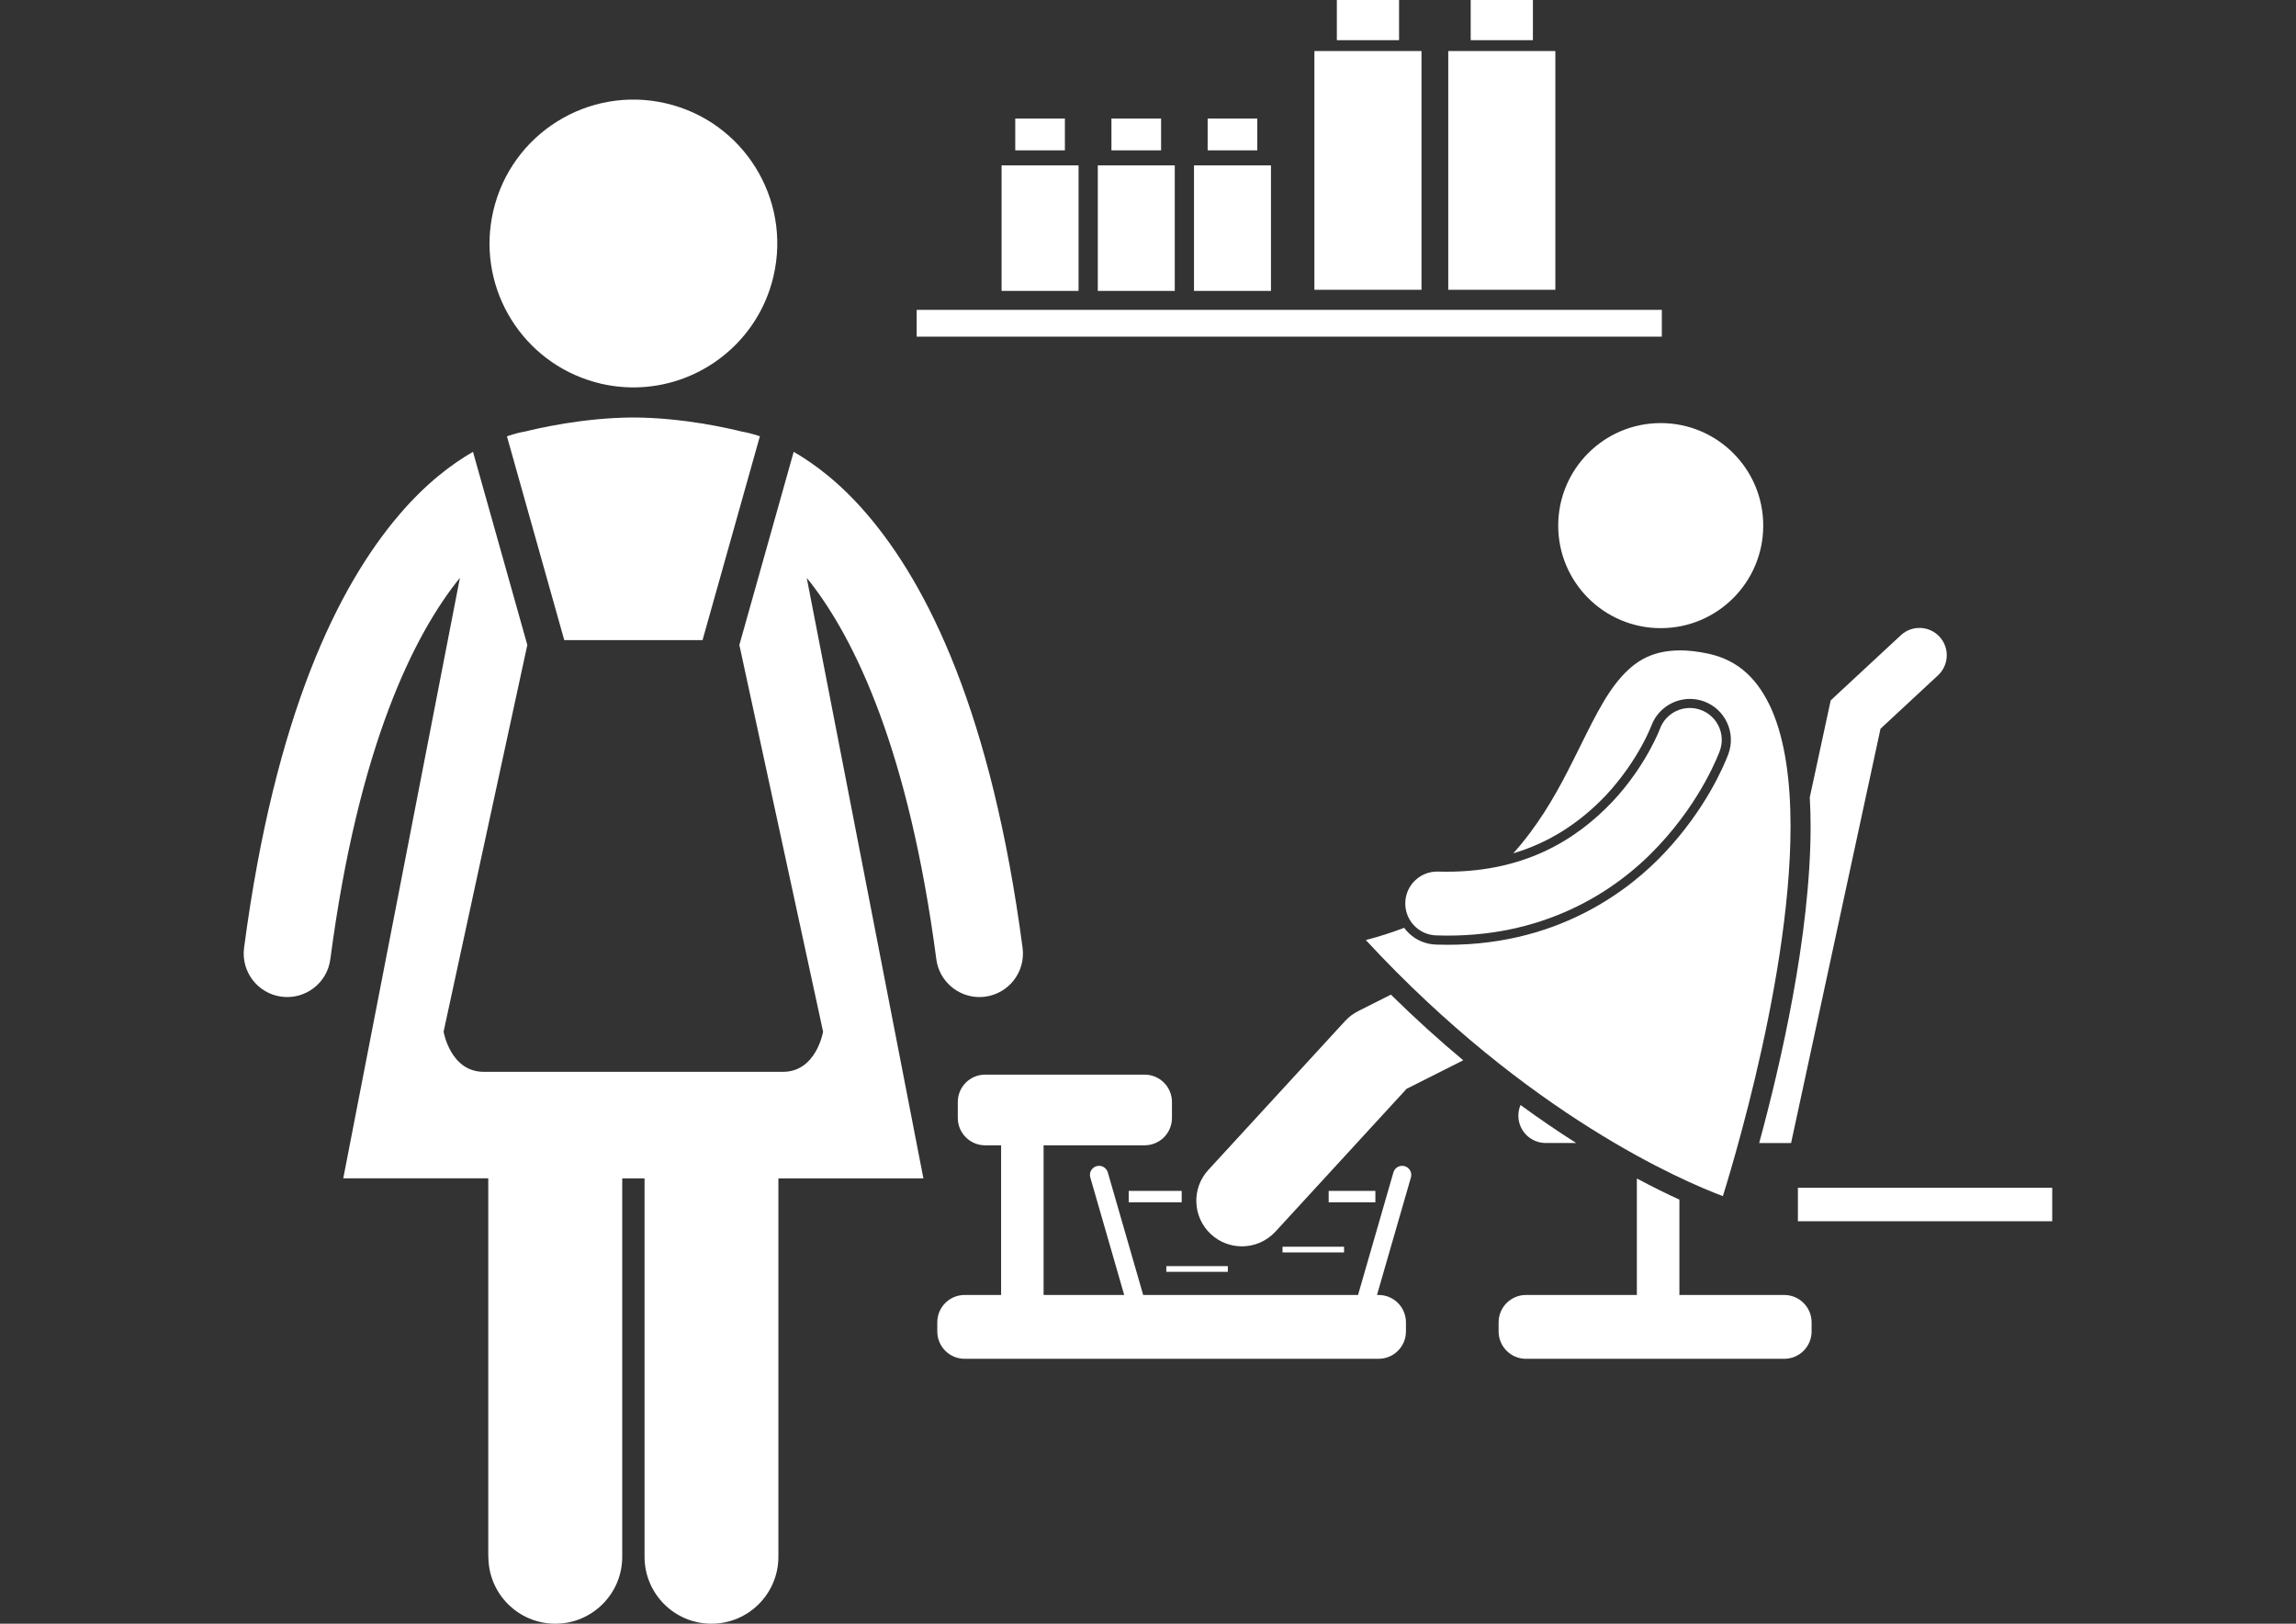 <svg enable-background="new 0 0 841.889 595.281" height="595.28" viewBox="0 0 841.89 595.28" width="841.89" xmlns="http://www.w3.org/2000/svg"><rect x="0" y="0" width="841.89" height="595.28" fill="#333333" stroke="none"/><g fill="#fff"><path d="m 600.2 474.76 h -40.66 c -5.54 0 -10.03 4.49 -10.03 10.03 v 3.34 c 0 5.54 4.49 10.03 10.03 10.03 h 94.7 c 5.54 0 10.03 -4.49 10.03 -10.03 v -3.34 c 0 -5.54 -4.49 -10.03 -10.03 -10.03 h -38.44 v -34.95 c -4.48 -2.05 -9.72 -4.62 -15.6 -7.76 z"/><path d="m 556.75 409.02 c 0 5.54 4.49 10.02 10.03 10.02 h 11.17 c -6.44 -4.08 -13.27 -8.72 -20.41 -13.92 -.51 1.2 -.79 2.52 -.79 3.9 z"/><path d="m 696.99 232.89 l -25.71 23.87 -7.68 35.57 c .19 3.48 .31 7.01 .31 10.62 -.03 40.03 -11.09 87.58 -18.86 116.1 h 11.7 l 32.79 -151.89 21.09 -19.58 c 4.05 -3.77 4.29 -10.11 .53 -14.17 s -10.11 -4.29 -14.17 -.52 z"/><path d="m 497.99 370.7 c -1.77 .89 -3.45 2.16 -4.79 3.63 l -50.14 54.59 c -6.24 6.79 -5.79 17.36 1.01 23.61 3.21 2.94 7.26 4.4 11.3 4.4 4.52 0 9.02 -1.82 12.32 -5.41 l 48.07 -52.34 20.77 -10.46 c -8.62 -7.19 -17.5 -15.19 -26.52 -24.07 z"/><path d="m 631.74 438.52 c .71 -2.27 1.71 -5.55 2.91 -9.68 2.44 -8.36 5.68 -20.15 8.94 -33.81 6.5 -27.32 12.97 -62.22 12.96 -92.08 .01 -16.54 -2.02 -31.52 -6.84 -42.61 -4.9 -11.12 -12.06 -18.24 -23.26 -20.68 -3.91 -.84 -7.39 -1.22 -10.48 -1.22 -11.18 .09 -17.64 4.59 -23.78 12.53 -6.04 7.95 -10.98 19.41 -17.36 31.77 -5.09 9.91 -11.27 20.42 -19.95 30.11 12.73 -3.79 23.91 -10.76 33.77 -21.06 6.36 -6.75 10.69 -13.58 13.2 -18.12 1.43 -2.58 2.37 -4.59 2.92 -5.84 .29 -.65 .49 -1.14 .63 -1.48 l .09 -.2 c 2.54 -7.01 9.94 -11.13 17.23 -9.6 .69 .15 1.37 .34 2.03 .58 3.78 1.37 6.8 4.12 8.5 7.76 1.71 3.64 1.89 7.72 .52 11.51 l -.07 .19 -.01 .03 c -1.69 4.43 -8.37 20.09 -23.13 35.81 -12.41 13.32 -39.82 35.43 -84.06 33.87 -.89 -.03 -1.78 -.14 -2.64 -.32 -3.74 -.79 -6.87 -2.94 -8.99 -5.83 -4.38 1.68 -9.05 3.2 -14.06 4.49 59.58 64.31 116.55 88.5 130.93 93.88 z"/><ellipse cx="608.95" cy="192.7" rx="37.59" ry="37.59"/><path d="m 524.55 342.68 c .67 .14 1.35 .23 2.05 .25 38.7 1.37 65.62 -15.73 81.51 -32.81 16.05 -17.09 22.16 -33.98 22.52 -34.88 2.2 -6.08 -.95 -12.78 -7.02 -14.98 -6.08 -2.2 -12.78 .94 -14.98 7.01 -.02 .06 -.07 .17 -.13 .34 -.14 .33 -.36 .86 -.67 1.57 -.63 1.42 -1.64 3.54 -3.05 6.1 -2.84 5.13 -7.32 12.05 -13.69 18.79 -12.9 13.49 -32.32 26.38 -63.74 25.47 -6.45 -.21 -11.86 4.86 -12.06 11.31 -.18 5.76 3.82 10.69 9.26 11.83 z"/><path d="m 515.07 427.54 c -1.77 -.51 -3.63 .51 -4.14 2.28 l -12.97 44.94 h -78.78 l -12.97 -44.93 c -.51 -1.77 -2.36 -2.8 -4.14 -2.29 -1.77 .51 -2.8 2.36 -2.28 4.14 l 12.43 43.08 h -29.56 v -54.87 h 37.04 c 5.54 0 10.03 -4.49 10.03 -10.03 v -5.85 c 0 -5.54 -4.49 -10.03 -10.03 -10.03 h -58.47 c -5.54 0 -10.03 4.49 -10.03 10.03 v 5.85 c 0 5.54 4.49 10.03 10.03 10.03 h 5.85 v 54.87 h -13.37 c -5.54 0 -10.03 4.49 -10.03 10.03 v 3.34 c 0 5.54 4.49 10.03 10.03 10.03 h 151.79 c 5.54 0 10.03 -4.49 10.03 -10.03 v -3.34 c 0 -5.54 -4.49 -10.03 -10.03 -10.03 h -.59 l 12.44 -43.08 c .51 -1.78 -.51 -3.63 -2.28 -4.14 z"/><path d="m 487.19 436.6 h 17.13 v 4.18 h -17.13 z"/><path d="m 413.87 436.6 h 19.43 v 4.18 h -19.43 z"/><path d="m 470.27 457.07 h 22.56 v 2.09 h -22.56 z"/><path d="m 427.66 464.18 h 22.56 v 2.09 h -22.56 z"/><path d="m 659.25 435.46 h 93.25 v 12.27 h -93.25 z"/><path d="m 179.08 570.74 c 0 13.56 10.99 24.54 24.54 24.54 s 24.54 -10.99 24.54 -24.54 v -138.73 h 8.18 v 138.73 c 0 13.56 10.99 24.54 24.54 24.54 s 24.54 -10.99 24.54 -24.54 v -138.73 h 53.17 l -42.77 -220.12 c .39 .48 .77 .93 1.17 1.43 16.48 21.07 36.24 61.73 46.34 138.35 1.06 8.03 7.92 13.87 15.8 13.87 .69 0 1.4 -.05 2.1 -.14 8.73 -1.15 14.88 -9.16 13.73 -17.9 -11.32 -85.74 -34.59 -132.81 -57.03 -158.96 -9.6 -11.24 -19.02 -18.36 -26.9 -22.89 l -19.92 70.8 30.7 141.77 s -2.45 14.73 -14.73 14.73 -97.42 0 -109.69 0 -14.73 -14.73 -14.73 -14.73 l 30.7 -141.77 -19.92 -70.8 c -7.89 4.53 -17.3 11.65 -26.9 22.89 -22.44 26.15 -45.72 73.22 -57.04 158.96 -1.15 8.73 4.99 16.75 13.73 17.9 s 16.75 -4.99 17.9 -13.73 v -.01 c 10.34 -78.48 30.8 -119.17 47.52 -139.83 l -42.78 220.17 h 53.17 v 138.73 h .04 z"/><path d="m 206.9 234.67 h 50.71 l 21.02 -74.72 c -2.99 -1.01 -5.28 -1.52 -6.63 -1.73 -4.56 -1.13 -21.42 -5.1 -39.75 -5.16 -18.32 .06 -35.17 4.02 -39.74 5.15 -1.35 .21 -3.63 .72 -6.63 1.74 z"/><path d="m 249.04 139.28 c 16.75 -5.64 30.29 -19.56 34.59 -38.05 6.6 -28.38 -11.04 -56.73 -39.41 -63.34 -28.38 -6.6 -56.73 11.04 -63.34 39.41 -6.23 26.74 9.09 53.45 34.61 61.98 1.57 .52 3.16 .98 4.8 1.37 9.89 2.3 19.78 1.64 28.75 -1.37 z"/><path d="m 336.12 113.6 h 273.23 v 9.82 h -273.23 z"/><path d="m 367.26 60.63 h 28.22 v 46.02 h -28.22 z"/><path d="m 372.27 43.46 h 18.2 v 11.66 h -18.2 z"/><path d="m 402.54 60.63 h 28.22 v 46.02 h -28.22 z"/><path d="m 407.54 43.46 h 18.2 v 11.66 h -18.2 z"/><path d="m 437.81 60.63 h 28.22 v 46.02 h -28.22 z"/><path d="m 442.82 43.46 h 18.2 v 11.66 h -18.2 z"/><path d="m 481.96 18.71 h 39.27 v 87.53 h -39.27 z"/><path d="m 490.19 0 h 22.81 v 14.73 h -22.81 z"/><path d="m 531.04 18.71 h 39.27 v 87.53 h -39.27 z"/><path d="m 539.27 0 h 22.81 v 14.73 h -22.81 z"/></g></svg>